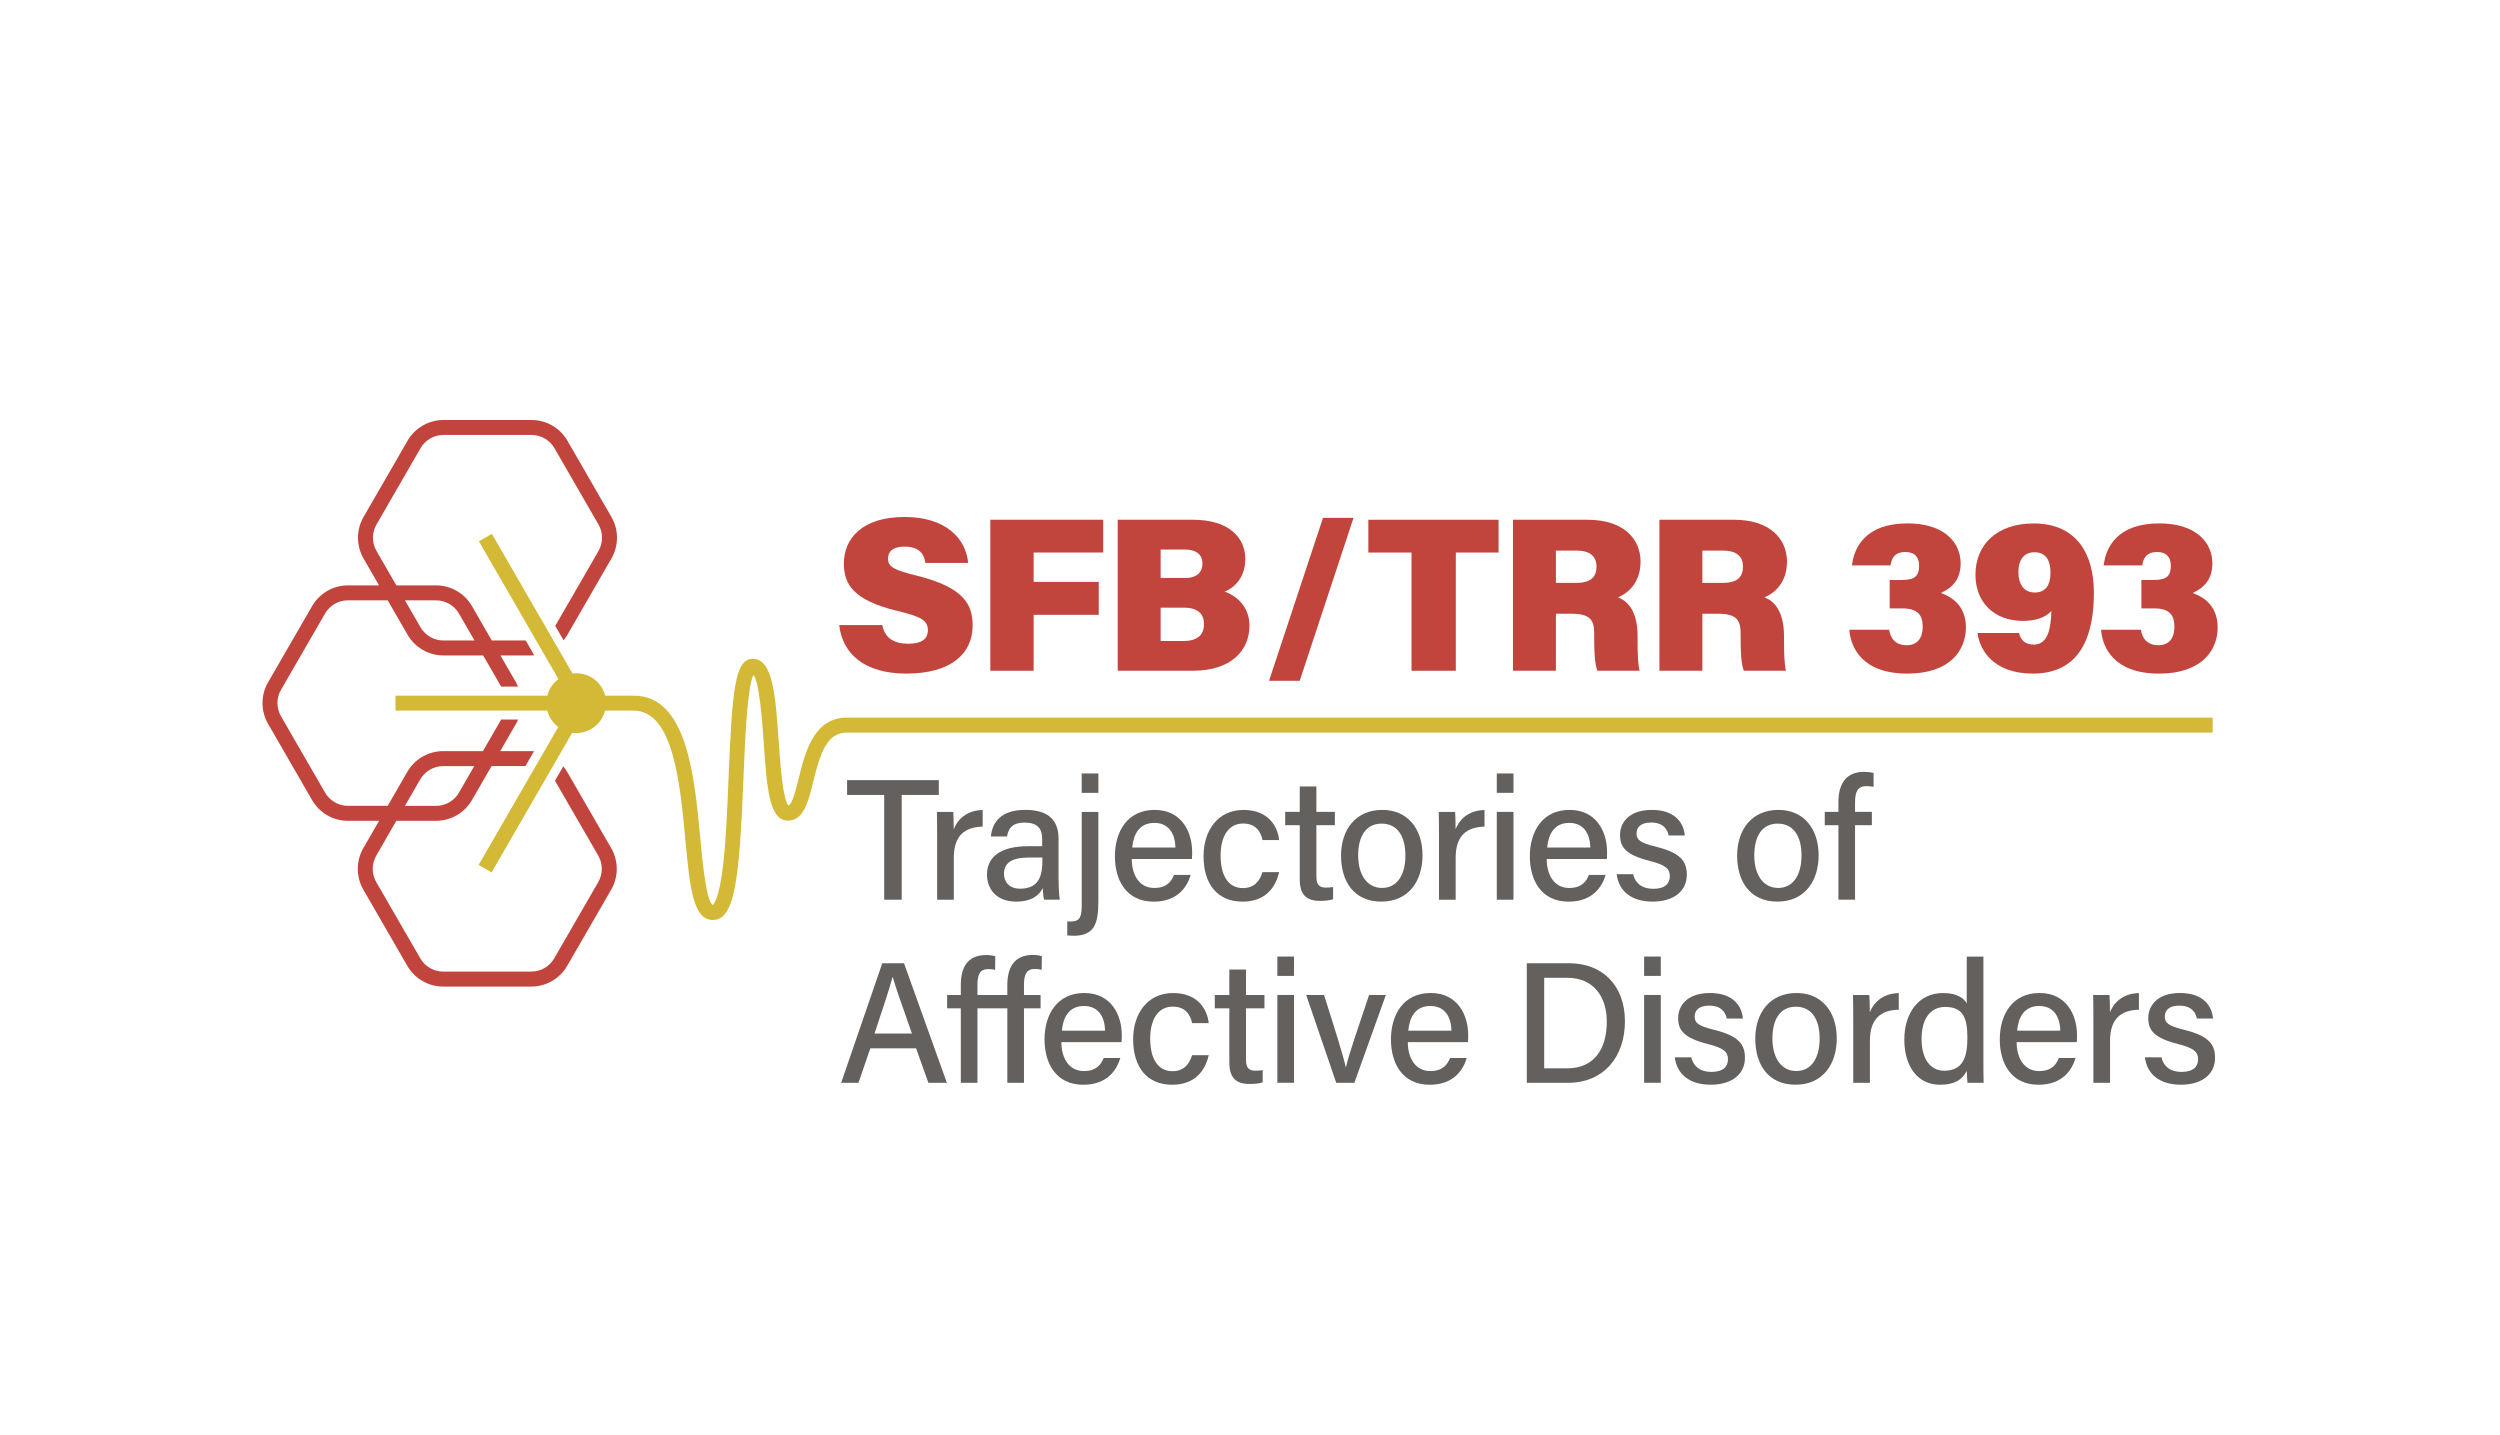 <?xml version="1.0" encoding="UTF-8"?>
<svg xmlns="http://www.w3.org/2000/svg" id="Ebene_1" version="1.1" viewBox="0 0 1000 574.054">
  <g id="SFB-TRR393">
    <g id="Ebene_11" data-name="Ebene_1">
      <path d="M226.868,308.743c-.455-.79-.97-1.521-1.545-2.215l-3.329,5.759,17.301,29.957c1.892,3.269,1.892,7.328,0,10.596l-17.612,30.507c-1.892,3.269-5.4,5.292-9.171,5.292h-35.225c-3.772,0-7.292-2.035-9.171-5.292l-17.612-30.507c-1.892-3.269-1.892-7.328,0-10.596l8.034-13.925h15.9c5.891,0,11.386-3.173,14.332-8.273l7.854-13.613h13.554l3.436-5.951c-.359-.024-.73-.036-1.102-.036h-12.428l6.322-10.943c.323-.551.599-1.113.838-1.688h-6.777l-7.292,12.632h-15.888c-5.903,0-11.41,3.173-14.356,8.285l-7.854,13.601h-15.9c-3.76,0-7.268-2.023-9.147-5.28l-17.636-30.543c-1.88-3.257-1.88-7.304,0-10.572l17.636-30.531c1.88-3.257,5.388-5.28,9.147-5.28h15.9l7.95,13.769c2.945,5.113,8.441,8.285,14.344,8.285h15.9l7.196,12.464h6.777c-.251-.575-.527-1.137-.838-1.688l-6.226-10.776h12.44c.371,0,.73-.012,1.09-.036l-3.436-5.951h-13.554l-7.95-13.769c-2.945-5.101-8.441-8.273-14.332-8.273h-15.9l-7.95-13.769c-1.88-3.257-1.88-7.316,0-10.572l17.624-30.531c1.88-3.269,5.388-5.292,9.159-5.292h35.249c3.772,0,7.28,2.023,9.159,5.292l17.624,30.531c1.88,3.257,1.88,7.316,0,10.572l-17.301,29.969,3.329,5.759c.563-.682,1.078-1.425,1.533-2.203l17.624-30.531c2.945-5.113,2.945-11.458,0-16.559l-17.624-30.531c-2.945-5.113-8.453-8.285-14.344-8.285h-35.249c-5.903,0-11.398,3.173-14.344,8.285l-17.624,30.531c-2.945,5.113-2.945,11.458,0,16.559l6.214,10.776h-12.44c-5.891,0-11.386,3.173-14.332,8.273l-17.636,30.531c-2.945,5.101-2.945,11.446,0,16.559l17.636,30.543c2.945,5.101,8.441,8.273,14.332,8.273h12.452l-6.31,10.931c-2.945,5.112-2.945,11.47,0,16.583l17.612,30.507c2.957,5.112,8.453,8.285,14.356,8.285h35.225c5.903,0,11.41-3.173,14.356-8.285l17.612-30.507c2.957-5.112,2.957-11.47,0-16.583l-17.612-30.507v-.012ZM168.104,311.737c1.892-3.269,5.4-5.292,9.171-5.292h12.428l-6.13,10.62c-1.88,3.257-5.388,5.28-9.147,5.28h-12.44l6.118-10.608h0ZM174.426,240.138c3.76,0,7.268,2.023,9.147,5.28l6.226,10.776h-12.44c-3.772,0-7.28-2.023-9.159-5.292l-6.226-10.776h12.452v.012Z" fill="#c2453d"></path>
      <path d="M338.792,287.036c-13.326,0-16.786,14.032-19.301,24.281-.958,3.915-2.538,10.345-4.107,10.907-2.275-2.347-3.293-16.894-3.903-25.658-1.293-18.451-2.311-33.034-10.381-33.034-7.1,0-8.237,12.32-9.674,47.533-.503,12.153-1.006,24.724-2.131,34.542-1.556,13.589-3.664,15.984-4.179,16.367-2.61-1.365-4.071-16.954-4.957-26.293-2.407-25.586-5.4-57.423-26.712-57.423h-11.386c-1.329-5.16-5.999-8.968-11.566-8.968-.515,0-1.006.048-1.497.108l-32.255-55.866-5.184,2.993,31.824,55.124c-2.167,1.604-3.772,3.927-4.466,6.609h-60.727v5.987h60.727c.682,2.658,2.263,4.957,4.394,6.561l-31.86,55.172,5.184,2.993,32.255-55.878c.527.072,1.054.12,1.592.12,5.567,0,10.237-3.819,11.566-8.968h11.386c15.864,0,18.57,28.831,20.749,51.999,1.736,18.439,2.981,31.753,10.967,31.753,8.98,0,10.632-17.277,12.236-56.681.599-14.751,1.497-36.602,3.999-41.379,2.419,3.161,3.496,18.546,4.095,27.047,1.269,18.151,2.191,31.274,9.662,31.274,6.322,0,8.178-7.531,10.129-15.505,2.838-11.554,5.472-19.72,13.494-19.72h546.307v-5.987H338.768l.024-.012Z" fill="#d3b936"></path>
    </g>
    <g id="_Ebene_">
      <g>
        <path d="M352.92,250.004c1.006,5.268,4.693,7.483,10.405,7.483,5.352,0,7.818-1.88,7.818-5.376,0-3.975-2.682-5.472-12.224-7.747-17.816-4.322-21.372-10.824-21.372-18.953,0-10.129,7.447-18.618,24.257-18.618s24.617,8.872,25.455,18.391h-17.098c-.467-3.245-2.131-6.537-8.405-6.537-4.047,0-6.537,1.533-6.537,4.801s2.215,4.538,11.53,6.825c18.606,4.646,22.306,11.35,22.306,19.935,0,11.338-8.752,19.229-26.484,19.229-16.702,0-25.551-7.794-26.892-19.408h17.217l.024-.024Z" fill="#c2453d"></path>
        <path d="M396.119,207.894h45.162v13.111h-27.825v11.746h26.041v13.182h-26.041v22.366h-17.337v-60.404Z" fill="#c2453d"></path>
        <path d="M447.077,207.894h30.052c14.559,0,20.989,7.22,20.989,15.709,0,6.442-3.388,11.039-8.225,13.039,4.526,1.604,9.89,5.843,9.89,13.649,0,9.902-7.399,17.996-22.461,17.996h-30.244v-60.392h0ZM474.136,231.182c4.873,0,6.837-2.502,6.837-5.783,0-3.748-2.718-5.579-6.968-5.579h-9.746v11.362h9.878ZM464.258,256.397h9.052c5.819,0,8.285-2.526,8.285-6.849,0-3.795-2.335-6.477-7.962-6.477h-9.375v13.326h0Z" fill="#c2453d"></path>
        <path d="M507.612,272.333l21.587-65.193h12.213l-21.528,65.193h-12.272Z" fill="#c2453d"></path>
        <path d="M564.604,221.017h-17.265v-13.111h52.095v13.111h-17.109v47.282h-17.72v-47.282h0Z" fill="#c2453d"></path>
        <path d="M622.362,245.478v22.821h-17.181v-60.392h29.933c14.224,0,21.109,7.615,21.109,16.726,0,8.345-4.873,12.608-9.064,14.32,3.807,1.329,7.878,5.364,7.878,15.589v2.514c0,3.76.12,8.633.79,11.243h-16.87c-1.018-2.598-1.281-6.98-1.281-13.182v-1.557c0-5.22-1.245-8.07-9.052-8.07h-6.238l-.024-.012ZM622.362,233.145h8.19c5.891,0,8.046-2.454,8.046-6.513s-2.55-6.394-7.962-6.394h-8.273v12.907Z" fill="#c2453d"></path>
        <path d="M680.947,245.478v22.821h-17.181v-60.392h29.921c14.224,0,21.109,7.615,21.109,16.726,0,8.345-4.873,12.608-9.064,14.32,3.807,1.329,7.878,5.364,7.878,15.589v2.514c0,3.76.12,8.633.79,11.243h-16.87c-1.018-2.598-1.281-6.98-1.281-13.182v-1.557c0-5.22-1.245-8.07-9.052-8.07h-6.238l-.012-.012ZM680.947,233.145h8.19c5.891,0,8.046-2.454,8.046-6.513s-2.55-6.394-7.962-6.394h-8.273v12.907Z" fill="#c2453d"></path>
        <path d="M740.788,226.165c.826-7.351,5.544-16.81,22.27-16.81,14.452,0,21.204,7.471,21.204,16.056,0,6.741-3.975,10.045-7.627,11.602v.299c3.64,1.317,9.734,4.669,9.734,13.649s-6.178,18.486-23.431,18.486c-18.307,0-22.737-10.728-23.204-17.553h15.924c.515,3.281,2.359,6.19,7.016,6.19,4.31,0,6.406-2.933,6.406-7.328,0-4.765-2.035-7.399-8.094-7.399h-5.125v-11.362h4.849c5.352,0,6.932-1.724,6.932-5.699,0-3.317-1.676-5.496-5.424-5.496-4.406,0-5.579,2.514-6.011,5.364h-15.421Z" fill="#c2453d"></path>
        <path d="M807.598,253.212c.778,2.79,2.251,4.622,5.951,4.622,6.011,0,6.789-7.351,7.016-13.458-2.55,2.826-6.681,3.987-11.386,3.987-11.758,0-19.001-7.663-19.001-18.439,0-11.985,8.465-20.546,23.264-20.546,17.612,0,24.114,12.703,24.114,27.694,0,16.271-4.753,32.363-24.401,32.363-15.613,0-21.228-9.183-22.162-16.224h16.607ZM807.358,228.883c0,4.813,2.263,8.118,6.549,8.118s6.286-2.886,6.286-7.974c0-4.226-1.389-8.13-6.43-8.13-4.274,0-6.406,3.149-6.406,7.998v-.012Z" fill="#c2453d"></path>
        <path d="M841.482,226.165c.814-7.351,5.544-16.81,22.27-16.81,14.452,0,21.204,7.471,21.204,16.056,0,6.741-3.975,10.045-7.627,11.602v.299c3.64,1.317,9.734,4.669,9.734,13.649s-6.178,18.486-23.431,18.486c-18.295,0-22.737-10.728-23.204-17.553h15.924c.515,3.281,2.359,6.19,7.016,6.19,4.31,0,6.406-2.933,6.406-7.328,0-4.765-2.035-7.399-8.094-7.399h-5.125v-11.362h4.849c5.352,0,6.932-1.724,6.932-5.699,0-3.317-1.676-5.496-5.424-5.496-4.406,0-5.579,2.514-6.011,5.364h-15.421Z" fill="#c2453d"></path>
      </g>
      <g>
        <path d="M353.675,317.975h-14.835v-5.915h36.686v5.915h-14.847v41.906h-7.004v-41.906Z" fill="#63605e"></path>
        <path d="M374.855,335.012c0-4.933-.036-8.237-.096-10.249h6.537c.108,1.149.192,3.855.192,6.968,1.712-4.454,5.699-7.603,11.578-7.735v6.657c-7.351.156-11.542,3.807-11.542,12.428v16.81h-6.669v-24.88h0Z" fill="#63605e"></path>
        <path d="M423.43,351.906c0,2.981.251,6.693.491,7.974h-6.274c-.263-.886-.479-2.67-.551-4.622-1.281,2.61-4.226,5.388-10.596,5.388-8.405,0-11.698-5.508-11.698-10.752,0-7.16,5.424-11.41,16.463-11.41h5.603v-2.957c0-3.053-.958-6.489-6.968-6.489-5.34,0-6.513,2.574-7.088,5.544h-6.442c.479-5.328,3.712-10.656,13.745-10.632,8.381.024,13.302,3.376,13.302,11.458v16.487l.012.012ZM416.964,343.01h-5.34c-7.172,0-10.033,2.323-10.033,6.489,0,3.376,2.215,5.975,6.406,5.975,7.603,0,8.968-5.136,8.968-11.482v-.982Z" fill="#63605e"></path>
        <path d="M439.342,324.751v35.871c0,9.255-1.82,13.685-9.974,13.685-.67,0-1.844-.072-2.466-.144v-5.603c.491.048,1.066.048,1.413.048,3.879,0,4.37-2.191,4.37-6.681v-37.164h6.669l-.012-.012ZM432.673,317.137v-7.747h6.681v7.747h-6.681Z" fill="#63605e"></path>
        <path d="M452.704,343.609c.012,6.585,3.161,11.578,8.992,11.578,5.292,0,6.968-2.945,7.914-5.22h6.669c-1.329,4.526-5.041,10.692-14.799,10.692-11.111,0-15.517-8.776-15.517-18.091,0-9.986,5.017-18.606,15.876-18.606s15.014,8.884,15.014,16.786c0,.838,0,2.095-.084,2.862h-24.066ZM470.161,339.023c-.096-5.496-2.634-9.866-8.417-9.866-6.106,0-8.369,4.634-8.848,9.866h17.265Z" fill="#63605e"></path>
        <path d="M511.647,348.853c-1.413,6.274-5.591,11.805-14.643,11.805-9.95,0-15.589-6.92-15.589-18.211,0-10.105,5.627-18.474,16.02-18.474s13.793,7.268,14.2,12.045h-6.621c-.754-3.556-2.862-6.609-7.723-6.609-5.939,0-9.052,5.148-9.052,12.823,0,8.19,3.221,13.003,8.896,13.003,4.346,0,6.609-2.466,7.878-6.394h6.633v.012Z" fill="#63605e"></path>
        <path d="M514.078,324.751h5.819v-10.165h6.657v10.165h7.387v5.34h-7.387v20.33c0,3.137.79,4.622,3.867,4.622.826,0,1.928-.048,2.814-.239v4.897c-1.545.551-3.712.647-5.292.647-5.639,0-8.046-2.73-8.046-8.645v-21.611h-5.819v-5.34Z" fill="#63605e"></path>
        <path d="M569.01,342.1c0,10.213-5.496,18.546-16.487,18.546s-16.104-8.13-16.104-18.403,5.771-18.283,16.523-18.283c9.974,0,16.068,7.423,16.068,18.139ZM543.268,342.172c0,7.651,3.508,13.003,9.531,13.003s9.363-5.148,9.363-12.991-3.305-12.739-9.519-12.739-9.375,4.981-9.375,12.739v-.012Z" fill="#63605e"></path>
        <path d="M575.596,335.012c0-4.933-.036-8.237-.096-10.249h6.537c.108,1.149.192,3.855.192,6.968,1.712-4.454,5.699-7.603,11.578-7.735v6.657c-7.351.156-11.542,3.807-11.542,12.428v16.81h-6.669v-24.88h0Z" fill="#63605e"></path>
        <path d="M598.716,309.39h6.669v7.747h-6.669v-7.747ZM598.716,324.751h6.669v35.129h-6.669v-35.129Z" fill="#63605e"></path>
        <path d="M618.675,343.609c.012,6.585,3.161,11.578,8.992,11.578,5.292,0,6.968-2.945,7.914-5.22h6.669c-1.329,4.526-5.041,10.692-14.799,10.692-11.111,0-15.517-8.776-15.517-18.091,0-9.986,5.017-18.606,15.876-18.606s15.014,8.884,15.014,16.786c0,.838,0,2.095-.084,2.862h-24.066ZM636.131,339.023c-.096-5.496-2.634-9.866-8.417-9.866-6.106,0-8.369,4.634-8.848,9.866h17.265Z" fill="#63605e"></path>
        <path d="M653.265,349.691c.85,3.7,3.616,5.831,8.022,5.831,4.765,0,6.645-2.131,6.645-5.077s-1.772-4.49-7.986-6.058c-9.83-2.478-11.937-5.639-11.937-10.429s3.484-9.998,12.715-9.998,12.763,5.16,13.194,10.225h-6.454c-.479-2.263-1.987-5.172-7.04-5.172-4.322,0-5.807,2.059-5.807,4.394,0,2.454,1.365,3.7,7.495,5.208,10.321,2.514,12.608,6.01,12.608,11.327,0,6.262-4.957,10.704-13.649,10.704s-13.589-4.346-14.404-10.955h6.597,0Z" fill="#63605e"></path>
        <path d="M727.45,342.1c0,10.213-5.496,18.546-16.487,18.546s-16.104-8.13-16.104-18.403,5.771-18.283,16.523-18.283c9.974,0,16.068,7.423,16.068,18.139h0ZM701.708,342.172c0,7.651,3.508,13.003,9.531,13.003s9.363-5.148,9.363-12.991-3.305-12.739-9.519-12.739-9.375,4.981-9.375,12.739v-.012Z" fill="#63605e"></path>
        <path d="M735.376,359.88v-29.789h-5.472v-5.34h5.472v-4.047c0-6.537,2.598-11.961,10.225-11.961,1.293,0,2.981.168,3.831.455v5.544c-.754-.18-1.88-.287-2.85-.287-3.329,0-4.562,1.976-4.562,6.513v3.783h6.729v5.34h-6.729v29.789h-6.657.012Z" fill="#63605e"></path>
        <path d="M348.131,419.327l-4.741,13.793h-6.92c.85-2.514,15.481-44.959,16.439-47.82h8.692l17.145,47.82h-7.399l-4.909-13.793h-18.319.012ZM364.774,413.412c-4.191-12.021-6.633-18.774-7.663-22.593h-.084c-1.209,4.598-3.843,12.392-7.232,22.593h14.978Z" fill="#63605e"></path>
        <path d="M390.983,403.331v29.789h-6.657v-29.789h-5.472v-5.34h5.472v-4.011c0-6.585,2.335-11.961,10.177-11.961,1.317,0,2.778.168,3.616.503l-.072,5.46c-.85-.251-1.856-.347-2.766-.347-3.185,0-4.298,2.047-4.298,6.19v4.167h11.949v-3.951c0-6.573,2.419-12.069,10.201-12.069,1.305,0,2.766.168,3.604.515l-.072,5.448c-.862-.251-1.928-.359-2.778-.359-3.161,0-4.298,2.107-4.298,6.322v4.095h6.645v5.34h-6.645v29.789h-6.657v-29.789h-11.949Z" fill="#63605e"></path>
        <path d="M424.555,416.848c.012,6.585,3.161,11.578,8.992,11.578,5.292,0,6.968-2.945,7.914-5.22h6.669c-1.329,4.526-5.041,10.692-14.799,10.692-11.111,0-15.517-8.776-15.517-18.091,0-9.986,5.017-18.606,15.876-18.606s15.014,8.884,15.014,16.786c0,.838,0,2.095-.084,2.862h-24.066ZM442.012,412.263c-.096-5.496-2.634-9.866-8.417-9.866-6.106,0-8.369,4.634-8.848,9.866h17.265Z" fill="#63605e"></path>
        <path d="M483.487,422.093c-1.413,6.274-5.591,11.805-14.643,11.805-9.95,0-15.589-6.92-15.589-18.211,0-10.105,5.627-18.474,16.02-18.474s13.793,7.268,14.2,12.045h-6.621c-.754-3.556-2.862-6.609-7.723-6.609-5.939,0-9.052,5.148-9.052,12.823,0,8.19,3.221,13.003,8.896,13.003,4.346,0,6.609-2.466,7.878-6.394h6.633v.012Z" fill="#63605e"></path>
        <path d="M485.917,397.991h5.819v-10.165h6.657v10.165h7.387v5.34h-7.387v20.33c0,3.137.79,4.622,3.867,4.622.826,0,1.928-.048,2.814-.239v4.897c-1.545.551-3.712.647-5.292.647-5.639,0-8.046-2.73-8.046-8.645v-21.611h-5.819v-5.34Z" fill="#63605e"></path>
        <path d="M510.941,382.617h6.669v7.747h-6.669v-7.747ZM510.941,397.979h6.669v35.129h-6.669v-35.129Z" fill="#63605e"></path>
        <path d="M529.607,397.991c4.466,14.02,7.711,24.365,8.716,28.939h.072c.85-4.298,5.065-16.487,9.243-28.939h6.705l-12.596,35.129h-7.256l-12.021-35.129h7.136Z" fill="#63605e"></path>
        <path d="M563.12,416.848c.012,6.585,3.161,11.578,8.992,11.578,5.292,0,6.968-2.945,7.914-5.22h6.669c-1.329,4.526-5.041,10.692-14.799,10.692-11.111,0-15.517-8.776-15.517-18.091,0-9.986,5.017-18.606,15.876-18.606s15.014,8.884,15.014,16.786c0,.838,0,2.095-.084,2.862h-24.066ZM580.576,412.263c-.096-5.496-2.634-9.866-8.417-9.866-6.106,0-8.369,4.634-8.848,9.866h17.265Z" fill="#63605e"></path>
        <path d="M610.713,385.299h16.954c13.23,0,22.306,8.8,22.306,23.216s-8.657,24.605-22.701,24.605h-16.559v-47.82h0ZM617.681,427.337h9.183c10.74,0,15.852-7.651,15.852-18.678,0-9.734-5.077-17.541-15.816-17.541h-9.219v36.231-.012Z" fill="#63605e"></path>
        <path d="M657.647,382.617h6.669v7.747h-6.669v-7.747ZM657.647,397.979h6.669v35.129h-6.669v-35.129Z" fill="#63605e"></path>
        <path d="M676.517,422.931c.85,3.7,3.616,5.831,8.022,5.831,4.765,0,6.645-2.131,6.645-5.077s-1.772-4.49-7.986-6.058c-9.83-2.478-11.937-5.639-11.937-10.429s3.484-9.998,12.715-9.998,12.763,5.16,13.194,10.225h-6.454c-.479-2.263-1.987-5.172-7.04-5.172-4.322,0-5.807,2.059-5.807,4.394,0,2.454,1.365,3.7,7.495,5.208,10.321,2.514,12.608,6.01,12.608,11.327,0,6.262-4.957,10.704-13.649,10.704s-13.589-4.346-14.404-10.955h6.597,0Z" fill="#63605e"></path>
        <path d="M734.706,415.34c0,10.213-5.496,18.546-16.487,18.546s-16.104-8.13-16.104-18.403,5.771-18.283,16.523-18.283c9.974,0,16.068,7.423,16.068,18.139h0ZM708.964,415.412c0,7.651,3.508,13.003,9.531,13.003s9.363-5.148,9.363-12.991-3.305-12.739-9.519-12.739-9.375,4.981-9.375,12.739v-.012Z" fill="#63605e"></path>
        <path d="M741.291,408.24c0-4.933-.036-8.237-.096-10.249h6.537c.108,1.149.192,3.855.192,6.968,1.712-4.454,5.699-7.603,11.578-7.735v6.657c-7.351.156-11.542,3.807-11.542,12.428v16.81h-6.669v-24.88h0Z" fill="#63605e"></path>
        <path d="M793.362,382.617v40.804c0,3.352,0,6.705.084,9.698h-6.442c-.144-.946-.275-3.364-.299-4.801-1.748,3.604-5.017,5.579-10.692,5.579-9.028,0-14.284-7.375-14.284-18.067s5.795-18.618,15.481-18.618c5.867,0,8.573,2.311,9.483,4.191v-18.774h6.669v-.012ZM768.625,415.591c0,8.166,3.664,12.703,9.04,12.703,7.723,0,9.291-5.795,9.291-13.23,0-8.022-1.808-12.284-8.884-12.284-5.867,0-9.447,4.658-9.447,12.799v.012Z" fill="#63605e"></path>
        <path d="M806.652,416.848c.012,6.585,3.161,11.578,8.992,11.578,5.292,0,6.968-2.945,7.914-5.22h6.669c-1.329,4.526-5.041,10.692-14.799,10.692-11.111,0-15.517-8.776-15.517-18.091,0-9.986,5.017-18.606,15.876-18.606s15.014,8.884,15.014,16.786c0,.838,0,2.095-.084,2.862h-24.066ZM824.109,412.263c-.096-5.496-2.634-9.866-8.417-9.866-6.106,0-8.369,4.634-8.848,9.866h17.265Z" fill="#63605e"></path>
        <path d="M837.351,408.24c0-4.933-.036-8.237-.096-10.249h6.537c.108,1.149.192,3.855.192,6.968,1.712-4.454,5.699-7.603,11.578-7.735v6.657c-7.351.156-11.542,3.807-11.542,12.428v16.81h-6.669v-24.88h0Z" fill="#63605e"></path>
        <path d="M864.566,422.931c.85,3.7,3.616,5.831,8.022,5.831,4.765,0,6.645-2.131,6.645-5.077s-1.772-4.49-7.986-6.058c-9.83-2.478-11.937-5.639-11.937-10.429s3.484-9.998,12.715-9.998,12.763,5.16,13.194,10.225h-6.454c-.479-2.263-1.987-5.172-7.04-5.172-4.322,0-5.807,2.059-5.807,4.394,0,2.454,1.365,3.7,7.495,5.208,10.321,2.514,12.608,6.01,12.608,11.327,0,6.262-4.957,10.704-13.649,10.704s-13.589-4.346-14.404-10.955h6.597,0Z" fill="#63605e"></path>
      </g>
    </g>
  </g>
</svg>
